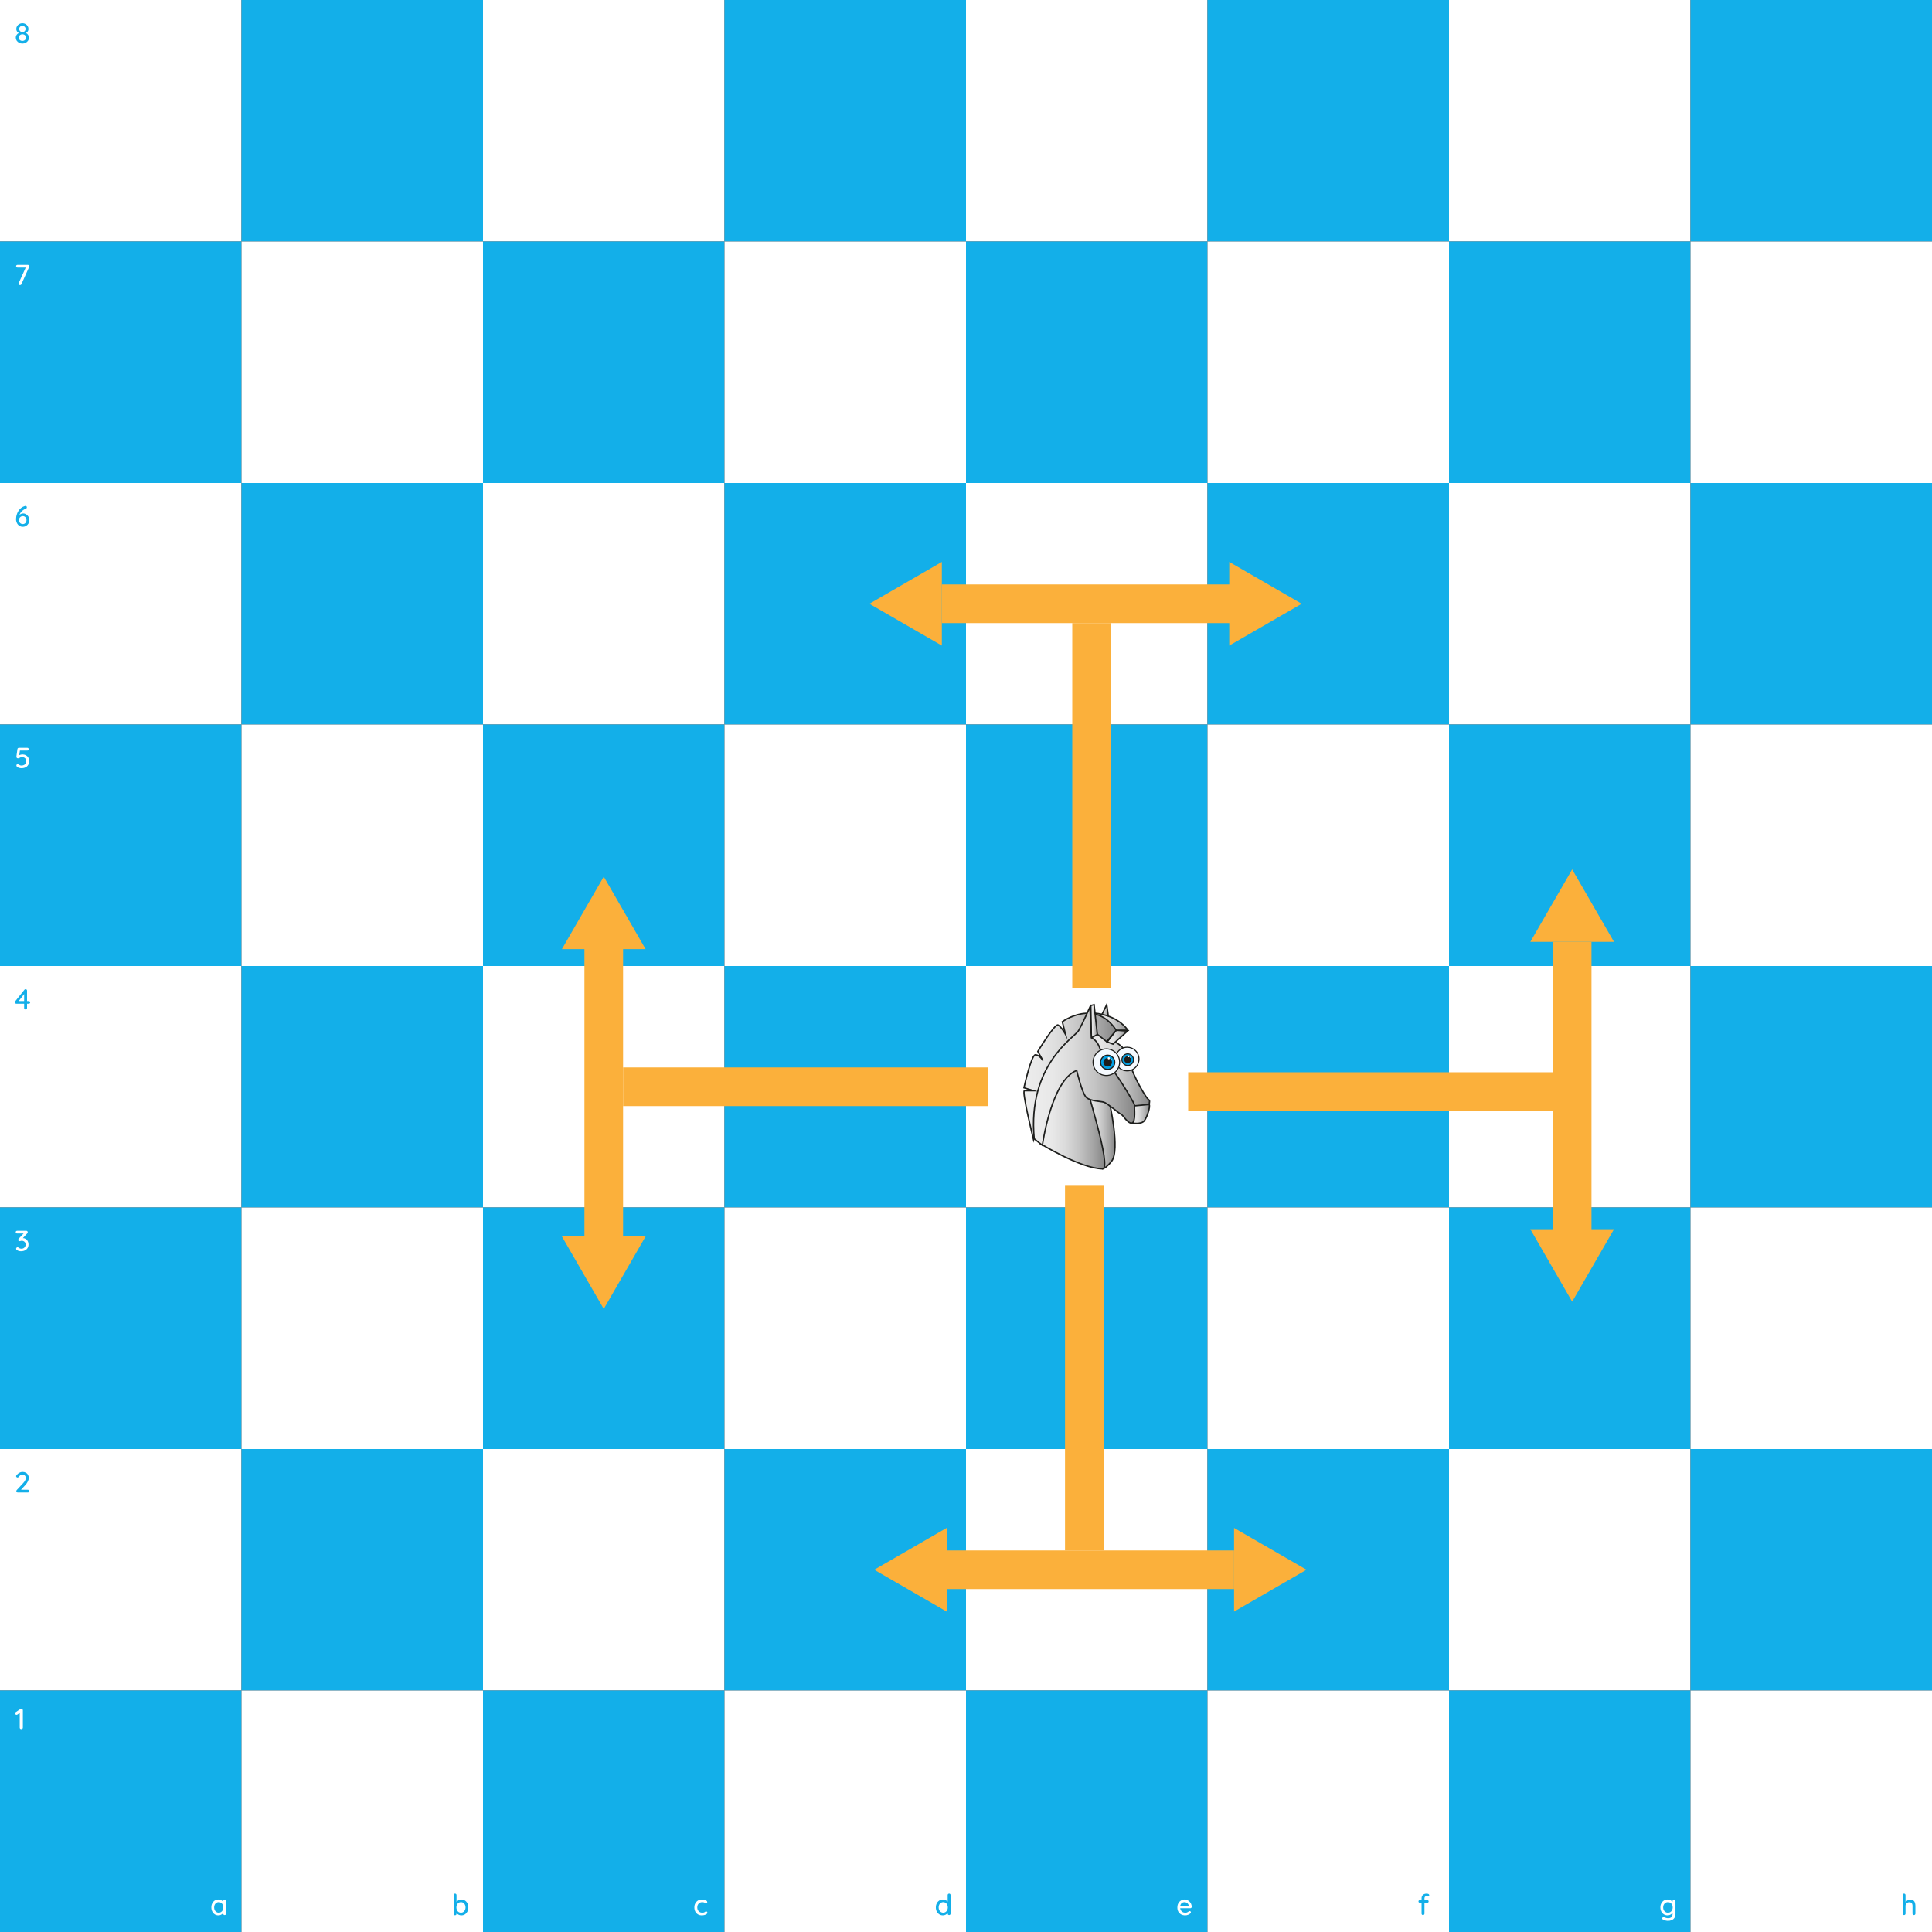 <svg width="800" height="800" viewBox="0 0 800 800" fill="none" xmlns="http://www.w3.org/2000/svg">
<rect x="0" y="0" width="800" height="800" fill="#333333" stroke="none"/>
<rect width="100" height="100" fill="white"/>
<rect width="100" height="100" transform="translate(100)" fill="#13AFE9"/>
<rect width="100" height="100" transform="translate(200)" fill="white"/>
<rect width="100" height="100" transform="translate(300)" fill="#13AFE9"/>
<rect width="100" height="100" transform="translate(400)" fill="white"/>
<rect width="100" height="100" transform="translate(500)" fill="#13AFE9"/>
<rect width="100" height="100" transform="translate(600)" fill="white"/>
<rect width="100" height="100" transform="translate(700)" fill="#13AFE9"/>
<rect width="100" height="100" transform="translate(0 100)" fill="#13AFE9"/>
<rect width="100" height="100" transform="translate(100 100)" fill="white"/>
<rect width="100" height="100" transform="translate(200 100)" fill="#13AFE9"/>
<rect width="100" height="100" transform="translate(300 100)" fill="white"/>
<rect width="100" height="100" transform="translate(400 100)" fill="#13AFE9"/>
<rect width="100" height="100" transform="translate(500 100)" fill="white"/>
<rect width="100" height="100" transform="translate(600 100)" fill="#13AFE9"/>
<rect width="100" height="100" transform="translate(700 100)" fill="white"/>
<rect width="100" height="100" transform="translate(0 200)" fill="white"/>
<rect width="100" height="100" transform="translate(100 200)" fill="#13AFE9"/>
<rect width="100" height="100" transform="translate(200 200)" fill="white"/>
<rect width="100" height="100" transform="translate(300 200)" fill="#13AFE9"/>
<rect width="100" height="100" transform="translate(400 200)" fill="white"/>
<rect width="100" height="100" transform="translate(500 200)" fill="#13AFE9"/>
<rect width="100" height="100" transform="translate(600 200)" fill="white"/>
<rect width="100" height="100" transform="translate(700 200)" fill="#13AFE9"/>
<rect width="100" height="100" transform="translate(0 300)" fill="#13AFE9"/>
<rect width="100" height="100" transform="translate(100 300)" fill="white"/>
<rect width="100" height="100" transform="translate(200 300)" fill="#13AFE9"/>
<rect width="100" height="100" transform="translate(300 300)" fill="white"/>
<rect width="100" height="100" transform="translate(400 300)" fill="#13AFE9"/>
<rect width="100" height="100" transform="translate(500 300)" fill="white"/>
<rect width="100" height="100" transform="translate(600 300)" fill="#13AFE9"/>
<rect width="100" height="100" transform="translate(700 300)" fill="white"/>
<rect width="100" height="100" transform="translate(0 400)" fill="white"/>
<rect width="100" height="100" transform="translate(100 400)" fill="#13AFE9"/>
<rect width="100" height="100" transform="translate(200 400)" fill="white"/>
<rect width="100" height="100" transform="translate(300 400)" fill="#13AFE9"/>
<rect width="100" height="100" transform="translate(400 400)" fill="white"/>
<path d="M448.9 456.967L453.088 452.588L459.254 453.943V455.838C459.254 455.838 464.023 476.21 460.256 480.887C457.746 484 456.511 484 456.511 484L448.9 456.967Z" fill="url(#paint0_linear_2397_27056)" stroke="#1D1E1C" stroke-width="0.581" stroke-miterlimit="10"/>
<path d="M430.658 473.474C430.658 473.474 447.405 483.878 456.511 483.998C460.702 484.054 449 448.12 448.9 446.222C448.799 444.324 445.827 439.182 445.827 439.182L437.443 442.566L430.658 473.474Z" fill="url(#paint1_linear_2397_27056)" stroke="#1D1E1C" stroke-width="0.581" stroke-miterlimit="10"/>
<path d="M468.682 465.043C468.682 465.043 472.604 465.72 473.821 464.095C475.038 462.47 476.39 458.274 475.848 457.327C475.305 456.381 469.762 457.598 469.762 457.598L468.682 465.043Z" fill="url(#paint2_linear_2397_27056)" stroke="#1D1E1C" stroke-width="0.581" stroke-miterlimit="10"/>
<path d="M475.85 457.327C476.121 455.296 476.121 455.972 475.043 454.755C473.964 453.538 467.28 442.451 467.74 438.101C467.947 436.142 463.142 432.009 462.192 431.738C460.551 430.974 458.957 430.115 457.418 429.164L450.968 426.457L449.926 430.554L452.59 437.288L459.894 447.171L466.114 456.107L468.684 458.003L475.85 457.327Z" fill="url(#paint3_linear_2397_27056)" stroke="#1D1E1C" stroke-width="0.581" stroke-miterlimit="10"/>
<path d="M462.19 426.594L466.859 426.931L460.871 432.348L458.463 431.407L462.19 426.594Z" fill="url(#paint4_linear_2397_27056)" stroke="#1D1E1C" stroke-width="0.581" stroke-miterlimit="10"/>
<path d="M455.564 421.585L458.269 416L459.256 423.079L455.564 421.585Z" fill="url(#paint5_linear_2397_27056)" stroke="#1D1E1C" stroke-width="0.581" stroke-miterlimit="10"/>
<path d="M453.453 419.561C453.453 419.561 462.19 419.955 467.059 426.59H462.19L453.453 422.852V419.561Z" fill="url(#paint6_linear_2397_27056)" stroke="#1D1E1C" stroke-width="0.581" stroke-miterlimit="10"/>
<path d="M427.968 471.948C427.968 471.948 422.975 451.641 424.192 451.641H427.968L424 450.421C424 450.421 427.032 436.612 428.788 436.748C430.545 436.883 431.899 439.185 431.899 439.185L429.734 435.394C429.734 435.394 436.767 423.75 438.119 424.427C439.471 425.104 441.231 428.353 441.231 428.353L439.878 423.073C439.878 423.073 453.396 413.19 462.19 426.592L458.268 431.332L453.805 427.811L446.908 432.685L436.902 440.402L431.628 456.243L427.968 471.948Z" fill="url(#paint7_linear_2397_27056)" stroke="#1D1E1C" stroke-width="0.581" stroke-miterlimit="10"/>
<path d="M451.676 416.337L453.025 416L454.389 428.374L451.912 429.708L451.676 416.337Z" fill="url(#paint8_linear_2397_27056)" stroke="#1D1E1C" stroke-width="0.581" stroke-miterlimit="10"/>
<path d="M431.627 474.25C431.627 474.25 435.28 447.308 445.827 443.246C445.827 443.246 448.126 452.993 449.885 454.483C451.643 455.973 455.565 455.971 457.048 456.378C458.531 456.785 463.404 461.117 464.211 461.388C465.018 461.659 466.915 465.314 468.672 465.043C470.43 464.773 469.62 458.409 469.754 457.598C469.888 456.787 459.611 439.997 457.719 439.726C455.826 439.456 456.637 431.873 451.904 429.708L451.329 416.981C451.329 416.981 448.253 423.886 446.63 426.729C445.008 429.572 425.4 440.676 428.24 471.544L431.627 474.25Z" fill="url(#paint9_linear_2397_27056)" stroke="#1D1E1C" stroke-width="0.581" stroke-miterlimit="10"/>
<path d="M471.624 438.525C471.624 439.494 471.337 440.441 470.799 441.246C470.261 442.052 469.497 442.68 468.603 443.05C467.709 443.421 466.725 443.518 465.776 443.329C464.827 443.14 463.955 442.673 463.271 441.988C462.587 441.303 462.121 440.43 461.932 439.48C461.743 438.53 461.84 437.545 462.21 436.65C462.58 435.755 463.207 434.99 464.012 434.451C464.816 433.913 465.762 433.626 466.73 433.625C468.028 433.625 469.273 434.142 470.19 435.06C471.108 435.979 471.624 437.226 471.624 438.525Z" fill="#F5FAFF" stroke="#1D1D1B" stroke-width="0.434" stroke-miterlimit="10"/>
<path d="M469.371 438.78C469.371 439.258 469.23 439.725 468.964 440.123C468.699 440.52 468.322 440.83 467.881 441.013C467.44 441.196 466.954 441.244 466.486 441.15C466.018 441.057 465.588 440.827 465.25 440.489C464.912 440.151 464.683 439.72 464.589 439.251C464.496 438.782 464.544 438.296 464.727 437.855C464.909 437.413 465.219 437.036 465.616 436.77C466.013 436.504 466.48 436.363 466.957 436.363C467.597 436.363 468.212 436.617 468.664 437.071C469.117 437.524 469.371 438.139 469.371 438.78Z" fill="#009EE2" stroke="#1D1D1B" stroke-width="0.411" stroke-miterlimit="10"/>
<path d="M468.414 438.78C468.414 439.069 468.328 439.351 468.168 439.591C468.008 439.831 467.78 440.019 467.513 440.129C467.247 440.24 466.953 440.269 466.67 440.212C466.387 440.156 466.127 440.017 465.923 439.813C465.719 439.608 465.58 439.348 465.524 439.065C465.468 438.781 465.497 438.488 465.607 438.221C465.718 437.954 465.905 437.726 466.144 437.565C466.384 437.405 466.666 437.319 466.955 437.319C467.342 437.319 467.713 437.473 467.986 437.747C468.26 438.021 468.414 438.392 468.414 438.78Z" fill="#1D1D1B"/>
<path d="M467.71 437.414C467.71 437.489 467.688 437.562 467.646 437.624C467.605 437.686 467.546 437.734 467.477 437.763C467.408 437.792 467.332 437.799 467.259 437.785C467.186 437.77 467.119 437.734 467.066 437.682C467.013 437.629 466.977 437.562 466.962 437.488C466.948 437.415 466.955 437.339 466.984 437.27C467.012 437.201 467.06 437.142 467.122 437.101C467.184 437.059 467.257 437.037 467.331 437.036C467.432 437.036 467.528 437.076 467.599 437.147C467.669 437.218 467.709 437.314 467.71 437.414Z" fill="white"/>
<path d="M468.344 437.792C468.344 437.835 468.331 437.876 468.308 437.912C468.284 437.947 468.25 437.975 468.211 437.992C468.171 438.008 468.128 438.012 468.086 438.004C468.044 437.996 468.006 437.975 467.976 437.945C467.945 437.915 467.925 437.877 467.916 437.835C467.908 437.793 467.912 437.749 467.928 437.71C467.944 437.67 467.972 437.637 468.007 437.613C468.043 437.589 468.084 437.576 468.127 437.576C468.184 437.576 468.239 437.599 468.28 437.639C468.321 437.68 468.344 437.735 468.344 437.792Z" fill="white"/>
<path d="M463.617 439.822C463.617 440.913 463.294 441.98 462.689 442.887C462.083 443.794 461.223 444.501 460.216 444.919C459.21 445.336 458.102 445.446 457.033 445.233C455.965 445.021 454.983 444.495 454.212 443.724C453.441 442.953 452.916 441.97 452.704 440.9C452.491 439.83 452.6 438.721 453.017 437.713C453.433 436.705 454.14 435.844 455.045 435.237C455.951 434.631 457.016 434.307 458.106 434.307C458.83 434.307 459.546 434.449 460.215 434.726C460.883 435.003 461.491 435.41 462.002 435.922C462.514 436.434 462.92 437.042 463.197 437.711C463.474 438.38 463.617 439.098 463.617 439.822Z" fill="#F5FAFF" stroke="#1D1D1B" stroke-width="0.434" stroke-miterlimit="10"/>
<path d="M461.601 439.862C461.601 440.445 461.428 441.015 461.104 441.5C460.78 441.985 460.32 442.363 459.782 442.587C459.244 442.81 458.651 442.868 458.08 442.754C457.508 442.64 456.983 442.359 456.571 441.947C456.159 441.534 455.879 441.009 455.765 440.436C455.652 439.864 455.71 439.271 455.934 438.732C456.157 438.193 456.534 437.733 457.019 437.409C457.504 437.085 458.073 436.912 458.656 436.912C459.437 436.912 460.186 437.223 460.738 437.776C461.291 438.33 461.601 439.08 461.601 439.862Z" fill="#009EE2" stroke="#1D1D1B" stroke-width="0.463" stroke-miterlimit="10"/>
<path d="M460.436 439.863C460.436 440.215 460.331 440.559 460.136 440.852C459.94 441.145 459.662 441.373 459.337 441.508C459.011 441.643 458.654 441.678 458.308 441.609C457.963 441.54 457.646 441.37 457.397 441.121C457.149 440.871 456.979 440.554 456.911 440.208C456.842 439.863 456.878 439.504 457.013 439.179C457.148 438.853 457.376 438.575 457.669 438.38C457.961 438.184 458.306 438.08 458.658 438.08C458.891 438.08 459.123 438.126 459.339 438.216C459.554 438.305 459.751 438.437 459.916 438.602C460.081 438.768 460.212 438.964 460.301 439.181C460.39 439.397 460.436 439.629 460.436 439.863Z" fill="#1D1D1B"/>
<path d="M459.576 438.196C459.576 438.287 459.549 438.376 459.498 438.452C459.448 438.527 459.376 438.586 459.292 438.621C459.208 438.655 459.115 438.664 459.026 438.647C458.937 438.629 458.855 438.585 458.791 438.52C458.726 438.456 458.683 438.374 458.665 438.284C458.647 438.195 458.657 438.103 458.691 438.018C458.726 437.934 458.785 437.862 458.861 437.812C458.936 437.761 459.025 437.734 459.116 437.734C459.177 437.734 459.237 437.746 459.293 437.769C459.349 437.792 459.399 437.826 459.442 437.869C459.485 437.912 459.519 437.963 459.542 438.019C459.565 438.075 459.577 438.135 459.576 438.196Z" fill="white"/>
<path d="M460.349 438.656C460.349 438.708 460.334 438.759 460.305 438.802C460.276 438.846 460.235 438.88 460.187 438.9C460.139 438.92 460.086 438.925 460.035 438.915C459.984 438.905 459.937 438.88 459.9 438.844C459.863 438.807 459.838 438.76 459.828 438.709C459.817 438.658 459.822 438.605 459.842 438.557C459.862 438.508 459.895 438.467 459.938 438.438C459.982 438.409 460.032 438.393 460.085 438.393C460.154 438.393 460.221 438.421 460.271 438.47C460.32 438.519 460.348 438.586 460.349 438.656Z" fill="white"/>
<rect width="100" height="100" transform="translate(500 400)" fill="#13AFE9"/>
<rect width="100" height="100" transform="translate(600 400)" fill="white"/>
<rect width="100" height="100" transform="translate(700 400)" fill="#13AFE9"/>
<rect width="100" height="100" transform="translate(0 500)" fill="#13AFE9"/>
<rect width="100" height="100" transform="translate(100 500)" fill="white"/>
<rect width="100" height="100" transform="translate(200 500)" fill="#13AFE9"/>
<rect width="100" height="100" transform="translate(300 500)" fill="white"/>
<rect width="100" height="100" transform="translate(400 500)" fill="#13AFE9"/>
<rect width="100" height="100" transform="translate(500 500)" fill="white"/>
<rect width="100" height="100" transform="translate(600 500)" fill="#13AFE9"/>
<rect width="100" height="100" transform="translate(700 500)" fill="white"/>
<rect width="100" height="100" transform="translate(0 600)" fill="white"/>
<rect width="100" height="100" transform="translate(100 600)" fill="#13AFE9"/>
<rect width="100" height="100" transform="translate(200 600)" fill="white"/>
<rect width="100" height="100" transform="translate(300 600)" fill="#13AFE9"/>
<rect width="100" height="100" transform="translate(400 600)" fill="white"/>
<rect width="100" height="100" transform="translate(500 600)" fill="#13AFE9"/>
<rect width="100" height="100" transform="translate(600 600)" fill="white"/>
<rect width="100" height="100" transform="translate(700 600)" fill="#13AFE9"/>
<rect width="100" height="100" transform="translate(0 700)" fill="#13AFE9"/>
<rect width="100" height="100" transform="translate(100 700)" fill="white"/>
<rect width="100" height="100" transform="translate(200 700)" fill="#13AFE9"/>
<rect width="100" height="100" transform="translate(300 700)" fill="white"/>
<rect width="100" height="100" transform="translate(400 700)" fill="#13AFE9"/>
<rect width="100" height="100" transform="translate(500 700)" fill="white"/>
<rect width="100" height="100" transform="translate(600 700)" fill="#13AFE9"/>
<rect width="100" height="100" transform="translate(700 700)" fill="white"/>
<path d="M10.548 13.752L10.512 13.536C10.808 13.656 11.068 13.824 11.292 14.04C11.516 14.248 11.688 14.484 11.808 14.748C11.936 15.012 12 15.288 12 15.576C12 16.024 11.876 16.436 11.628 16.812C11.388 17.18 11.06 17.476 10.644 17.7C10.236 17.916 9.78 18.024 9.276 18.024C8.764 18.024 8.3 17.916 7.884 17.7C7.476 17.476 7.148 17.18 6.9 16.812C6.66 16.436 6.54 16.024 6.54 15.576C6.54 15.216 6.616 14.9 6.768 14.628C6.92 14.356 7.112 14.128 7.344 13.944C7.576 13.76 7.812 13.608 8.052 13.488L7.968 13.752C7.768 13.664 7.572 13.544 7.38 13.392C7.196 13.232 7.044 13.032 6.924 12.792C6.804 12.552 6.744 12.276 6.744 11.964C6.744 11.524 6.856 11.128 7.08 10.776C7.304 10.416 7.608 10.132 7.992 9.924C8.376 9.708 8.804 9.6 9.276 9.6C9.748 9.6 10.172 9.708 10.548 9.924C10.924 10.132 11.224 10.416 11.448 10.776C11.672 11.128 11.784 11.524 11.784 11.964C11.784 12.3 11.72 12.588 11.592 12.828C11.464 13.06 11.304 13.252 11.112 13.404C10.92 13.556 10.732 13.672 10.548 13.752ZM7.944 11.988C7.944 12.236 8.004 12.456 8.124 12.648C8.244 12.84 8.404 12.992 8.604 13.104C8.804 13.216 9.028 13.272 9.276 13.272C9.516 13.272 9.736 13.216 9.936 13.104C10.136 12.992 10.292 12.84 10.404 12.648C10.524 12.456 10.584 12.236 10.584 11.988C10.584 11.612 10.46 11.304 10.212 11.064C9.964 10.824 9.652 10.704 9.276 10.704C8.884 10.704 8.564 10.824 8.316 11.064C8.068 11.304 7.944 11.612 7.944 11.988ZM9.276 16.92C9.708 16.92 10.068 16.792 10.356 16.536C10.652 16.272 10.8 15.948 10.8 15.564C10.8 15.3 10.732 15.064 10.596 14.856C10.46 14.648 10.276 14.484 10.044 14.364C9.812 14.244 9.556 14.184 9.276 14.184C8.996 14.184 8.74 14.244 8.508 14.364C8.276 14.484 8.092 14.648 7.956 14.856C7.82 15.064 7.752 15.3 7.752 15.564C7.752 15.948 7.896 16.272 8.184 16.536C8.472 16.792 8.836 16.92 9.276 16.92Z" fill="#13AFE9"/>
<path d="M8.316 118.048C8.148 118.048 8 117.996 7.872 117.892C7.752 117.78 7.692 117.64 7.692 117.472C7.692 117.384 7.712 117.292 7.752 117.196L10.776 110.512L10.908 110.776H7.236C7.076 110.776 6.94 110.724 6.828 110.62C6.724 110.508 6.672 110.372 6.672 110.212C6.672 110.06 6.724 109.932 6.828 109.828C6.94 109.724 7.076 109.672 7.236 109.672H11.496C11.672 109.672 11.82 109.728 11.94 109.84C12.068 109.944 12.132 110.08 12.132 110.248C12.132 110.344 12.112 110.436 12.072 110.524L8.868 117.664C8.82 117.784 8.744 117.88 8.64 117.952C8.536 118.016 8.428 118.048 8.316 118.048Z" fill="white"/>
<path d="M8.868 318.084C8.556 318.084 8.232 318.036 7.896 317.94C7.568 317.844 7.288 317.7 7.056 317.508C6.968 317.436 6.9 317.344 6.852 317.232C6.804 317.12 6.78 317.012 6.78 316.908C6.78 316.796 6.828 316.688 6.924 316.584C7.028 316.472 7.168 316.416 7.344 316.416C7.472 316.416 7.62 316.48 7.788 316.608C7.948 316.712 8.116 316.8 8.292 316.872C8.476 316.944 8.664 316.98 8.856 316.98C9.272 316.98 9.632 316.904 9.936 316.752C10.24 316.6 10.472 316.388 10.632 316.116C10.8 315.836 10.884 315.512 10.884 315.144C10.884 314.8 10.808 314.508 10.656 314.268C10.504 314.02 10.296 313.828 10.032 313.692C9.776 313.556 9.488 313.488 9.168 313.488C8.904 313.488 8.672 313.532 8.472 313.62C8.272 313.7 8.092 313.784 7.932 313.872C7.772 313.952 7.624 313.992 7.488 313.992C7.28 313.992 7.124 313.948 7.02 313.86C6.916 313.764 6.848 313.652 6.816 313.524C6.792 313.388 6.788 313.264 6.804 313.152L7.224 310.14C7.248 310.004 7.312 309.892 7.416 309.804C7.528 309.708 7.664 309.66 7.824 309.66H11.34C11.5 309.66 11.632 309.716 11.736 309.828C11.848 309.932 11.904 310.064 11.904 310.224C11.904 310.384 11.848 310.516 11.736 310.62C11.632 310.724 11.5 310.776 11.34 310.776H8.124L8.256 310.668L7.872 313.248L7.692 312.888C7.764 312.808 7.884 312.732 8.052 312.66C8.228 312.58 8.424 312.516 8.64 312.468C8.864 312.412 9.088 312.384 9.312 312.384C9.84 312.384 10.312 312.504 10.728 312.744C11.152 312.976 11.484 313.3 11.724 313.716C11.964 314.132 12.084 314.604 12.084 315.132C12.084 315.724 11.952 316.244 11.688 316.692C11.424 317.132 11.052 317.476 10.572 317.724C10.092 317.964 9.524 318.084 8.868 318.084Z" fill="white"/>
<path d="M7.248 516.464C7.312 516.464 7.38 516.476 7.452 516.5C7.524 516.516 7.604 516.556 7.692 516.62C7.836 516.748 8.008 516.856 8.208 516.944C8.416 517.024 8.652 517.064 8.916 517.064C9.212 517.064 9.488 516.996 9.744 516.86C10 516.716 10.208 516.516 10.368 516.26C10.528 516.004 10.608 515.7 10.608 515.348C10.608 514.988 10.532 514.696 10.38 514.472C10.228 514.24 10.032 514.068 9.792 513.956C9.552 513.836 9.3 513.776 9.036 513.776C8.884 513.776 8.756 513.792 8.652 513.824C8.548 513.848 8.448 513.876 8.352 513.908C8.256 513.932 8.152 513.944 8.04 513.944C7.888 513.944 7.768 513.892 7.68 513.788C7.592 513.676 7.548 513.544 7.548 513.392C7.548 513.296 7.568 513.212 7.608 513.14C7.648 513.068 7.704 512.988 7.776 512.9L9.996 510.524L10.26 510.764H7.08C6.92 510.764 6.784 510.712 6.672 510.608C6.568 510.496 6.516 510.36 6.516 510.2C6.516 510.048 6.568 509.92 6.672 509.816C6.784 509.712 6.92 509.66 7.08 509.66H10.872C11.08 509.66 11.232 509.72 11.328 509.84C11.432 509.96 11.484 510.1 11.484 510.26C11.484 510.348 11.46 510.432 11.412 510.512C11.372 510.592 11.32 510.668 11.256 510.74L9.024 513.14L8.724 512.816C8.788 512.784 8.896 512.752 9.048 512.72C9.2 512.688 9.324 512.672 9.42 512.672C9.876 512.672 10.284 512.788 10.644 513.02C11.012 513.252 11.296 513.564 11.496 513.956C11.704 514.34 11.808 514.776 11.808 515.264C11.808 515.848 11.676 516.356 11.412 516.788C11.148 517.212 10.78 517.54 10.308 517.772C9.844 518.004 9.308 518.12 8.7 518.12C8.396 518.12 8.092 518.08 7.788 518C7.492 517.912 7.236 517.788 7.02 517.628C6.884 517.548 6.792 517.464 6.744 517.376C6.696 517.28 6.672 517.188 6.672 517.1C6.672 516.948 6.724 516.804 6.828 516.668C6.94 516.532 7.08 516.464 7.248 516.464Z" fill="white"/>
<path d="M8.808 716C8.624 716 8.472 715.944 8.352 715.832C8.232 715.712 8.172 715.564 8.172 715.388V708.956L8.328 709.172L7.212 709.952C7.116 710.032 7 710.072 6.864 710.072C6.704 710.072 6.56 710.012 6.432 709.892C6.312 709.764 6.252 709.616 6.252 709.448C6.252 709.24 6.356 709.068 6.564 708.932L8.388 707.72C8.46 707.672 8.536 707.64 8.616 707.624C8.704 707.608 8.784 707.6 8.856 707.6C9.04 707.6 9.188 707.66 9.3 707.78C9.412 707.892 9.468 708.036 9.468 708.212V715.388C9.468 715.564 9.404 715.712 9.276 715.832C9.156 715.944 9 716 8.808 716Z" fill="white"/>
<path d="M93.012 786.592C93.188 786.592 93.332 786.652 93.444 786.772C93.556 786.884 93.612 787.028 93.612 787.204V792.388C93.612 792.564 93.556 792.712 93.444 792.832C93.332 792.944 93.188 793 93.012 793C92.844 793 92.7 792.944 92.58 792.832C92.468 792.712 92.412 792.564 92.412 792.388V791.524L92.664 791.56C92.664 791.704 92.604 791.864 92.484 792.04C92.372 792.216 92.216 792.388 92.016 792.556C91.816 792.716 91.58 792.852 91.308 792.964C91.036 793.068 90.744 793.12 90.432 793.12C89.88 793.12 89.384 792.98 88.944 792.7C88.504 792.412 88.156 792.02 87.9 791.524C87.644 791.028 87.516 790.464 87.516 789.832C87.516 789.184 87.644 788.616 87.9 788.128C88.156 787.632 88.5 787.244 88.932 786.964C89.372 786.684 89.86 786.544 90.396 786.544C90.74 786.544 91.056 786.6 91.344 786.712C91.64 786.824 91.896 786.968 92.112 787.144C92.328 787.32 92.492 787.508 92.604 787.708C92.724 787.9 92.784 788.084 92.784 788.26L92.412 788.296V787.204C92.412 787.036 92.468 786.892 92.58 786.772C92.7 786.652 92.844 786.592 93.012 786.592ZM90.564 792.016C90.94 792.016 91.272 791.92 91.56 791.728C91.848 791.536 92.072 791.276 92.232 790.948C92.392 790.612 92.472 790.24 92.472 789.832C92.472 789.416 92.392 789.044 92.232 788.716C92.072 788.388 91.848 788.128 91.56 787.936C91.272 787.744 90.94 787.648 90.564 787.648C90.196 787.648 89.868 787.744 89.58 787.936C89.3 788.128 89.076 788.388 88.908 788.716C88.748 789.044 88.668 789.416 88.668 789.832C88.668 790.24 88.748 790.612 88.908 790.948C89.076 791.276 89.3 791.536 89.58 791.728C89.868 791.92 90.196 792.016 90.564 792.016Z" fill="white"/>
<path d="M290.636 786.544C291.068 786.544 291.452 786.592 291.788 786.688C292.124 786.776 292.384 786.904 292.568 787.072C292.76 787.232 292.856 787.42 292.856 787.636C292.856 787.772 292.816 787.9 292.736 788.02C292.656 788.132 292.536 788.188 292.376 788.188C292.264 788.188 292.168 788.168 292.088 788.128C292.016 788.088 291.948 788.04 291.884 787.984C291.82 787.928 291.74 787.872 291.644 787.816C291.556 787.768 291.424 787.728 291.248 787.696C291.08 787.664 290.928 787.648 290.792 787.648C290.368 787.648 290 787.744 289.688 787.936C289.384 788.128 289.144 788.388 288.968 788.716C288.8 789.044 288.716 789.416 288.716 789.832C288.716 790.248 288.8 790.62 288.968 790.948C289.144 791.276 289.38 791.536 289.676 791.728C289.98 791.92 290.332 792.016 290.732 792.016C290.972 792.016 291.168 792 291.32 791.968C291.472 791.928 291.604 791.88 291.716 791.824C291.836 791.752 291.936 791.68 292.016 791.608C292.104 791.528 292.224 791.488 292.376 791.488C292.552 791.488 292.684 791.544 292.772 791.656C292.868 791.76 292.916 791.892 292.916 792.052C292.916 792.228 292.808 792.4 292.592 792.568C292.384 792.728 292.104 792.86 291.752 792.964C291.4 793.068 291.012 793.12 290.588 793.12C289.964 793.12 289.42 792.976 288.956 792.688C288.5 792.4 288.144 792.008 287.888 791.512C287.64 791.016 287.516 790.456 287.516 789.832C287.516 789.2 287.648 788.64 287.912 788.152C288.176 787.656 288.544 787.264 289.016 786.976C289.488 786.688 290.028 786.544 290.636 786.544Z" fill="white"/>
<path d="M191.02 786.544C191.58 786.544 192.076 786.684 192.508 786.964C192.948 787.244 193.296 787.632 193.552 788.128C193.808 788.616 193.936 789.18 193.936 789.82C193.936 790.46 193.808 791.028 193.552 791.524C193.296 792.02 192.952 792.412 192.52 792.7C192.088 792.98 191.6 793.12 191.056 793.12C190.752 793.12 190.464 793.072 190.192 792.976C189.92 792.872 189.68 792.744 189.472 792.592C189.264 792.432 189.092 792.264 188.956 792.088C188.828 791.912 188.748 791.748 188.716 791.596L189.04 791.44V792.484C189.04 792.652 188.98 792.796 188.86 792.916C188.748 793.028 188.608 793.084 188.44 793.084C188.264 793.084 188.12 793.028 188.008 792.916C187.896 792.804 187.84 792.66 187.84 792.484V784.732C187.84 784.556 187.896 784.412 188.008 784.3C188.12 784.18 188.264 784.12 188.44 784.12C188.608 784.12 188.748 784.18 188.86 784.3C188.98 784.412 189.04 784.556 189.04 784.732V788.104L188.848 787.996C188.872 787.844 188.948 787.688 189.076 787.528C189.204 787.36 189.364 787.2 189.556 787.048C189.756 786.896 189.98 786.776 190.228 786.688C190.484 786.592 190.748 786.544 191.02 786.544ZM190.888 787.648C190.504 787.648 190.168 787.744 189.88 787.936C189.6 788.128 189.38 788.388 189.22 788.716C189.06 789.036 188.98 789.404 188.98 789.82C188.98 790.236 189.06 790.612 189.22 790.948C189.38 791.276 189.6 791.536 189.88 791.728C190.168 791.92 190.504 792.016 190.888 792.016C191.264 792.016 191.592 791.92 191.872 791.728C192.152 791.536 192.372 791.272 192.532 790.936C192.7 790.6 192.784 790.228 192.784 789.82C192.784 789.404 192.7 789.036 192.532 788.716C192.372 788.388 192.152 788.128 191.872 787.936C191.592 787.744 191.264 787.648 190.888 787.648Z" fill="#13AFE9"/>
<path d="M393.012 784.12C393.188 784.12 393.332 784.176 393.444 784.288C393.556 784.4 393.612 784.548 393.612 784.732V792.388C393.612 792.564 393.556 792.712 393.444 792.832C393.332 792.944 393.188 793 393.012 793C392.844 793 392.7 792.944 392.58 792.832C392.468 792.712 392.412 792.564 392.412 792.388V791.524L392.664 791.536C392.664 791.68 392.604 791.844 392.484 792.028C392.372 792.204 392.216 792.376 392.016 792.544C391.816 792.712 391.58 792.852 391.308 792.964C391.036 793.068 390.744 793.12 390.432 793.12C389.88 793.12 389.384 792.98 388.944 792.7C388.504 792.412 388.156 792.024 387.9 791.536C387.644 791.04 387.516 790.472 387.516 789.832C387.516 789.192 387.644 788.628 387.9 788.14C388.156 787.644 388.5 787.256 388.932 786.976C389.372 786.688 389.86 786.544 390.396 786.544C390.732 786.544 391.044 786.6 391.332 786.712C391.628 786.824 391.884 786.968 392.1 787.144C392.316 787.32 392.484 787.508 392.604 787.708C392.724 787.9 392.784 788.084 392.784 788.26L392.412 788.296V784.732C392.412 784.556 392.468 784.412 392.58 784.3C392.7 784.18 392.844 784.12 393.012 784.12ZM390.564 792.016C390.948 792.016 391.28 791.92 391.56 791.728C391.848 791.536 392.072 791.276 392.232 790.948C392.392 790.62 392.472 790.248 392.472 789.832C392.472 789.416 392.392 789.044 392.232 788.716C392.072 788.388 391.848 788.128 391.56 787.936C391.272 787.744 390.94 787.648 390.564 787.648C390.196 787.648 389.868 787.744 389.58 787.936C389.3 788.128 389.076 788.388 388.908 788.716C388.748 789.044 388.668 789.416 388.668 789.832C388.668 790.248 388.748 790.62 388.908 790.948C389.076 791.276 389.3 791.536 389.58 791.728C389.868 791.92 390.196 792.016 390.564 792.016Z" fill="#13AFE9"/>
<path d="M590.78 784.132C590.932 784.132 591.088 784.152 591.248 784.192C591.408 784.232 591.54 784.3 591.644 784.396C591.756 784.484 591.812 784.608 591.812 784.768C591.812 784.928 591.764 785.06 591.668 785.164C591.572 785.26 591.46 785.308 591.332 785.308C591.252 785.308 591.144 785.292 591.008 785.26C590.872 785.22 590.736 785.2 590.6 785.2C590.416 785.2 590.268 785.244 590.156 785.332C590.044 785.412 589.964 785.516 589.916 785.644C589.868 785.764 589.844 785.884 589.844 786.004V792.388C589.844 792.564 589.784 792.712 589.664 792.832C589.552 792.944 589.412 793 589.244 793C589.068 793 588.924 792.944 588.812 792.832C588.7 792.712 588.644 792.564 588.644 792.388V786.016C588.644 785.464 588.824 785.012 589.184 784.66C589.552 784.308 590.084 784.132 590.78 784.132ZM591.02 786.796C591.18 786.796 591.312 786.848 591.416 786.952C591.52 787.056 591.572 787.188 591.572 787.348C591.572 787.508 591.52 787.64 591.416 787.744C591.312 787.848 591.18 787.9 591.02 787.9H587.912C587.76 787.9 587.628 787.848 587.516 787.744C587.412 787.64 587.36 787.508 587.36 787.348C587.36 787.188 587.412 787.056 587.516 786.952C587.628 786.848 587.76 786.796 587.912 786.796H591.02Z" fill="#13AFE9"/>
<path d="M791.02 786.58C791.572 786.58 792 786.7 792.304 786.94C792.608 787.172 792.82 787.488 792.94 787.888C793.068 788.288 793.132 788.728 793.132 789.208V792.388C793.132 792.564 793.072 792.712 792.952 792.832C792.84 792.944 792.7 793 792.532 793C792.356 793 792.212 792.944 792.1 792.832C791.988 792.712 791.932 792.564 791.932 792.388V789.208C791.932 788.928 791.892 788.672 791.812 788.44C791.74 788.208 791.608 788.024 791.416 787.888C791.232 787.752 790.972 787.684 790.636 787.684C790.324 787.684 790.044 787.752 789.796 787.888C789.556 788.024 789.368 788.208 789.232 788.44C789.104 788.672 789.04 788.928 789.04 789.208V792.388C789.04 792.564 788.98 792.712 788.86 792.832C788.748 792.944 788.608 793 788.44 793C788.264 793 788.12 792.944 788.008 792.832C787.896 792.712 787.84 792.564 787.84 792.388V784.732C787.84 784.556 787.896 784.412 788.008 784.3C788.12 784.18 788.264 784.12 788.44 784.12C788.608 784.12 788.748 784.18 788.86 784.3C788.98 784.412 789.04 784.556 789.04 784.732V788.008L788.824 788.128C788.88 787.952 788.972 787.772 789.1 787.588C789.236 787.404 789.4 787.236 789.592 787.084C789.792 786.932 790.012 786.812 790.252 786.724C790.492 786.628 790.748 786.58 791.02 786.58Z" fill="#13AFE9"/>
<path d="M490.78 793.12C490.116 793.12 489.54 792.984 489.052 792.712C488.564 792.432 488.184 792.052 487.912 791.572C487.648 791.084 487.516 790.528 487.516 789.904C487.516 789.2 487.656 788.6 487.936 788.104C488.224 787.6 488.596 787.216 489.052 786.952C489.508 786.68 489.992 786.544 490.504 786.544C490.896 786.544 491.268 786.624 491.62 786.784C491.972 786.936 492.284 787.152 492.556 787.432C492.836 787.704 493.056 788.028 493.216 788.404C493.376 788.772 493.46 789.176 493.468 789.616C493.46 789.776 493.396 789.908 493.276 790.012C493.156 790.116 493.016 790.168 492.856 790.168H488.188L487.9 789.148H492.412L492.184 789.364V789.064C492.168 788.784 492.076 788.54 491.908 788.332C491.74 788.116 491.532 787.952 491.284 787.84C491.036 787.72 490.776 787.66 490.504 787.66C490.264 787.66 490.032 787.7 489.808 787.78C489.592 787.852 489.396 787.972 489.22 788.14C489.052 788.308 488.916 788.532 488.812 788.812C488.716 789.084 488.668 789.424 488.668 789.832C488.668 790.272 488.76 790.656 488.944 790.984C489.128 791.312 489.376 791.568 489.688 791.752C490 791.928 490.344 792.016 490.72 792.016C491.016 792.016 491.26 791.988 491.452 791.932C491.644 791.868 491.804 791.792 491.932 791.704C492.06 791.616 492.172 791.532 492.268 791.452C492.388 791.38 492.508 791.344 492.628 791.344C492.772 791.344 492.892 791.396 492.988 791.5C493.084 791.596 493.132 791.712 493.132 791.848C493.132 792.024 493.044 792.184 492.868 792.328C492.652 792.536 492.352 792.72 491.968 792.88C491.592 793.04 491.196 793.12 490.78 793.12Z" fill="white"/>
<path d="M690.468 786.544C690.812 786.544 691.128 786.6 691.416 786.712C691.704 786.824 691.952 786.968 692.16 787.144C692.376 787.312 692.544 787.488 692.664 787.672C692.784 787.856 692.844 788.016 692.844 788.152L692.568 788.164V787.204C692.568 787.036 692.624 786.892 692.736 786.772C692.848 786.652 692.992 786.592 693.168 786.592C693.344 786.592 693.488 786.652 693.6 786.772C693.712 786.884 693.768 787.028 693.768 787.204V792.496C693.768 793.176 693.624 793.728 693.336 794.152C693.048 794.584 692.664 794.9 692.184 795.1C691.712 795.3 691.192 795.4 690.624 795.4C690.424 795.4 690.188 795.372 689.916 795.316C689.644 795.268 689.392 795.208 689.16 795.136C688.936 795.064 688.78 794.992 688.692 794.92C688.508 794.824 688.384 794.712 688.32 794.584C688.264 794.456 688.264 794.328 688.32 794.2C688.4 794.024 688.508 793.916 688.644 793.876C688.78 793.836 688.936 793.848 689.112 793.912C689.192 793.936 689.316 793.98 689.484 794.044C689.652 794.108 689.84 794.164 690.048 794.212C690.256 794.268 690.452 794.296 690.636 794.296C691.276 794.296 691.756 794.148 692.076 793.852C692.404 793.556 692.568 793.152 692.568 792.64V791.56L692.7 791.644C692.676 791.812 692.6 791.984 692.472 792.16C692.352 792.328 692.192 792.484 691.992 792.628C691.792 792.772 691.56 792.892 691.296 792.988C691.04 793.076 690.776 793.12 690.504 793.12C689.936 793.12 689.428 792.98 688.98 792.7C688.532 792.412 688.176 792.024 687.912 791.536C687.648 791.04 687.516 790.472 687.516 789.832C687.516 789.192 687.648 788.628 687.912 788.14C688.176 787.644 688.528 787.256 688.968 786.976C689.416 786.688 689.916 786.544 690.468 786.544ZM690.648 787.648C690.256 787.648 689.912 787.744 689.616 787.936C689.32 788.128 689.088 788.388 688.92 788.716C688.752 789.044 688.668 789.416 688.668 789.832C688.668 790.248 688.752 790.62 688.92 790.948C689.088 791.276 689.32 791.536 689.616 791.728C689.912 791.92 690.256 792.016 690.648 792.016C691.04 792.016 691.384 791.924 691.68 791.74C691.976 791.548 692.208 791.288 692.376 790.96C692.544 790.624 692.628 790.248 692.628 789.832C692.628 789.416 692.544 789.044 692.376 788.716C692.208 788.38 691.976 788.12 691.68 787.936C691.384 787.744 691.04 787.648 690.648 787.648Z" fill="white"/>
<path d="M9.432 218.12C8.984 218.12 8.584 218.032 8.232 217.856C7.888 217.68 7.596 217.44 7.356 217.136C7.124 216.832 6.944 216.492 6.816 216.116C6.696 215.732 6.636 215.34 6.636 214.94C6.636 214.628 6.672 214.272 6.744 213.872C6.816 213.464 6.936 213.044 7.104 212.612C7.272 212.172 7.492 211.752 7.764 211.352C8.044 210.952 8.388 210.592 8.796 210.272C9.212 209.944 9.704 209.696 10.272 209.528C10.352 209.504 10.428 209.492 10.5 209.492C10.66 209.492 10.8 209.536 10.92 209.624C11.048 209.704 11.112 209.852 11.112 210.068C11.112 210.212 11.064 210.34 10.968 210.452C10.872 210.556 10.744 210.632 10.584 210.68C10.296 210.776 10.008 210.92 9.72 211.112C9.432 211.304 9.164 211.532 8.916 211.796C8.668 212.06 8.456 212.356 8.28 212.684C8.112 213.004 7.988 213.34 7.908 213.692L7.608 213.74C7.728 213.556 7.88 213.38 8.064 213.212C8.256 213.036 8.48 212.892 8.736 212.78C8.992 212.66 9.284 212.6 9.612 212.6C9.94 212.6 10.256 212.672 10.56 212.816C10.864 212.96 11.136 213.16 11.376 213.416C11.624 213.672 11.816 213.968 11.952 214.304C12.096 214.64 12.168 214.996 12.168 215.372C12.168 215.868 12.044 216.328 11.796 216.752C11.556 217.168 11.228 217.5 10.812 217.748C10.404 217.996 9.944 218.12 9.432 218.12ZM9.42 217.004C9.716 217.004 9.98 216.936 10.212 216.8C10.444 216.656 10.628 216.46 10.764 216.212C10.9 215.964 10.968 215.684 10.968 215.372C10.968 215.06 10.904 214.78 10.776 214.532C10.648 214.284 10.468 214.084 10.236 213.932C10.012 213.78 9.748 213.704 9.444 213.704C9.132 213.704 8.856 213.78 8.616 213.932C8.376 214.084 8.188 214.288 8.052 214.544C7.916 214.792 7.848 215.072 7.848 215.384C7.848 215.672 7.916 215.944 8.052 216.2C8.188 216.448 8.372 216.644 8.604 216.788C8.844 216.932 9.116 217.004 9.42 217.004Z" fill="#13AFE9"/>
<path d="M10.584 418C10.416 418 10.276 417.944 10.164 417.832C10.052 417.712 9.996 417.564 9.996 417.388V411.28L10.212 411.352L7.62 414.664L7.56 414.508H11.928C12.088 414.508 12.22 414.564 12.324 414.676C12.436 414.78 12.492 414.912 12.492 415.072C12.492 415.224 12.436 415.352 12.324 415.456C12.22 415.56 12.088 415.612 11.928 415.612H6.732C6.588 415.612 6.452 415.556 6.324 415.444C6.196 415.324 6.132 415.184 6.132 415.024C6.132 414.872 6.184 414.736 6.288 414.616L10.104 409.84C10.16 409.76 10.232 409.7 10.32 409.66C10.408 409.62 10.5 409.6 10.596 409.6C10.772 409.6 10.916 409.66 11.028 409.78C11.14 409.892 11.196 410.036 11.196 410.212V417.388C11.196 417.564 11.136 417.712 11.016 417.832C10.896 417.944 10.752 418 10.584 418Z" fill="#13AFE9"/>
<path d="M11.556 616.884C11.716 616.884 11.848 616.94 11.952 617.052C12.064 617.156 12.12 617.288 12.12 617.448C12.12 617.608 12.064 617.74 11.952 617.844C11.848 617.948 11.716 618 11.556 618H7.344C7.168 618 7.028 617.948 6.924 617.844C6.82 617.74 6.768 617.6 6.768 617.424C6.768 617.264 6.824 617.12 6.936 616.992L9.612 614.1C9.956 613.732 10.22 613.368 10.404 613.008C10.596 612.648 10.692 612.332 10.692 612.06C10.692 611.62 10.56 611.264 10.296 610.992C10.032 610.72 9.684 610.584 9.252 610.584C9.068 610.584 8.88 610.628 8.688 610.716C8.504 610.796 8.328 610.908 8.16 611.052C8 611.188 7.86 611.348 7.74 611.532C7.66 611.644 7.58 611.716 7.5 611.748C7.42 611.78 7.344 611.796 7.272 611.796C7.12 611.796 6.98 611.744 6.852 611.64C6.732 611.528 6.672 611.4 6.672 611.256C6.672 611.144 6.708 611.036 6.78 610.932C6.852 610.828 6.944 610.72 7.056 610.608C7.232 610.392 7.444 610.2 7.692 610.032C7.948 609.856 8.216 609.72 8.496 609.624C8.776 609.528 9.052 609.48 9.324 609.48C9.852 609.48 10.308 609.584 10.692 609.792C11.084 610 11.384 610.292 11.592 610.668C11.808 611.044 11.916 611.488 11.916 612C11.916 612.432 11.784 612.912 11.52 613.44C11.264 613.96 10.904 614.472 10.44 614.976L8.58 617.004L8.448 616.884H11.556Z" fill="#13AFE9"/>
<rect x="511" y="242" width="16" height="121" transform="rotate(90 511 242)" fill="#FBB03B"/>
<rect x="659" y="511" width="16" height="121" transform="rotate(-180 659 511)" fill="#FBB03B"/>
<rect x="444" y="258" width="16" height="151" fill="#FBB03B"/>
<rect x="643" y="444" width="16" height="151" transform="rotate(90 643 444)" fill="#FBB03B"/>
<path d="M360 250L390 232.679L390 267.321L360 250Z" fill="#FBB03B"/>
<path d="M651 360L668.321 390L633.679 390L651 360Z" fill="#FBB03B"/>
<path d="M539 250L509 267.321L509 232.679L539 250Z" fill="#FBB03B"/>
<path d="M651 539L633.679 509L668.321 509L651 539Z" fill="#FBB03B"/>
<rect x="242" y="391" width="16" height="121" fill="#FBB03B"/>
<rect x="390" y="658" width="16" height="121" transform="rotate(-90 390 658)" fill="#FBB03B"/>
<rect x="258" y="458" width="16" height="151" transform="rotate(-90 258 458)" fill="#FBB03B"/>
<rect x="457" y="642" width="16" height="151" transform="rotate(180 457 642)" fill="#FBB03B"/>
<path d="M250 542L232.679 512L267.321 512L250 542Z" fill="#FBB03B"/>
<path d="M541 650L511 667.321L511 632.679L541 650Z" fill="#FBB03B"/>
<path d="M250 363L267.321 393L232.679 393L250 363Z" fill="#FBB03B"/>
<path d="M362 650L392 632.679L392 667.321L362 650Z" fill="#FBB03B"/>
<defs>
<linearGradient id="paint0_linear_2397_27056" x1="448.9" y1="468.294" x2="461.705" y2="468.294" gradientUnits="userSpaceOnUse">
<stop stop-color="#EDEDED"/>
<stop offset="0.185" stop-color="#E8E8E8"/>
<stop offset="0.387" stop-color="#DBDBDB"/>
<stop offset="0.596" stop-color="#C5C5C5"/>
<stop offset="0.81" stop-color="#A7A7A7"/>
<stop offset="1" stop-color="#868686"/>
</linearGradient>
<linearGradient id="paint1_linear_2397_27056" x1="430.658" y1="461.59" x2="457.417" y2="461.59" gradientUnits="userSpaceOnUse">
<stop stop-color="#EDEDED"/>
<stop offset="0.185" stop-color="#E8E8E8"/>
<stop offset="0.387" stop-color="#DBDBDB"/>
<stop offset="0.596" stop-color="#C5C5C5"/>
<stop offset="0.81" stop-color="#A7A7A7"/>
<stop offset="1" stop-color="#868686"/>
</linearGradient>
<linearGradient id="paint2_linear_2397_27056" x1="468.682" y1="461.075" x2="475.971" y2="461.075" gradientUnits="userSpaceOnUse">
<stop stop-color="#EDEDED"/>
<stop offset="0.185" stop-color="#E8E8E8"/>
<stop offset="0.387" stop-color="#DBDBDB"/>
<stop offset="0.596" stop-color="#C5C5C5"/>
<stop offset="0.81" stop-color="#A7A7A7"/>
<stop offset="1" stop-color="#868686"/>
</linearGradient>
<linearGradient id="paint3_linear_2397_27056" x1="449.926" y1="442.23" x2="476.001" y2="442.23" gradientUnits="userSpaceOnUse">
<stop stop-color="#EDEDED"/>
<stop offset="0.185" stop-color="#E8E8E8"/>
<stop offset="0.387" stop-color="#DBDBDB"/>
<stop offset="0.596" stop-color="#C5C5C5"/>
<stop offset="0.81" stop-color="#A7A7A7"/>
<stop offset="1" stop-color="#868686"/>
</linearGradient>
<linearGradient id="paint4_linear_2397_27056" x1="458.463" y1="429.471" x2="466.859" y2="429.471" gradientUnits="userSpaceOnUse">
<stop stop-color="#EDEDED"/>
<stop offset="0.185" stop-color="#E8E8E8"/>
<stop offset="0.387" stop-color="#DBDBDB"/>
<stop offset="0.596" stop-color="#C5C5C5"/>
<stop offset="0.81" stop-color="#A7A7A7"/>
<stop offset="1" stop-color="#868686"/>
</linearGradient>
<linearGradient id="paint5_linear_2397_27056" x1="455.564" y1="419.54" x2="459.256" y2="419.54" gradientUnits="userSpaceOnUse">
<stop stop-color="#EDEDED"/>
<stop offset="0.185" stop-color="#E8E8E8"/>
<stop offset="0.387" stop-color="#DBDBDB"/>
<stop offset="0.596" stop-color="#C5C5C5"/>
<stop offset="0.81" stop-color="#A7A7A7"/>
<stop offset="1" stop-color="#868686"/>
</linearGradient>
<linearGradient id="paint6_linear_2397_27056" x1="453.453" y1="423.075" x2="467.059" y2="423.075" gradientUnits="userSpaceOnUse">
<stop stop-color="#EDEDED"/>
<stop offset="0.185" stop-color="#E8E8E8"/>
<stop offset="0.387" stop-color="#DBDBDB"/>
<stop offset="0.596" stop-color="#C5C5C5"/>
<stop offset="0.81" stop-color="#A7A7A7"/>
<stop offset="1" stop-color="#868686"/>
</linearGradient>
<linearGradient id="paint7_linear_2397_27056" x1="424" y1="445.756" x2="462.19" y2="445.756" gradientUnits="userSpaceOnUse">
<stop stop-color="#EDEDED"/>
<stop offset="0.185" stop-color="#E8E8E8"/>
<stop offset="0.387" stop-color="#DBDBDB"/>
<stop offset="0.596" stop-color="#C5C5C5"/>
<stop offset="0.81" stop-color="#A7A7A7"/>
<stop offset="1" stop-color="#868686"/>
</linearGradient>
<linearGradient id="paint8_linear_2397_27056" x1="451.676" y1="422.854" x2="454.389" y2="422.854" gradientUnits="userSpaceOnUse">
<stop stop-color="#EDEDED"/>
<stop offset="0.185" stop-color="#E8E8E8"/>
<stop offset="0.387" stop-color="#DBDBDB"/>
<stop offset="0.596" stop-color="#C5C5C5"/>
<stop offset="0.81" stop-color="#A7A7A7"/>
<stop offset="1" stop-color="#868686"/>
</linearGradient>
<linearGradient id="paint9_linear_2397_27056" x1="427.959" y1="445.615" x2="469.826" y2="445.615" gradientUnits="userSpaceOnUse">
<stop stop-color="#EDEDED"/>
<stop offset="0.185" stop-color="#E8E8E8"/>
<stop offset="0.387" stop-color="#DBDBDB"/>
<stop offset="0.596" stop-color="#C5C5C5"/>
<stop offset="0.81" stop-color="#A7A7A7"/>
<stop offset="1" stop-color="#868686"/>
</linearGradient>
</defs>
</svg>
